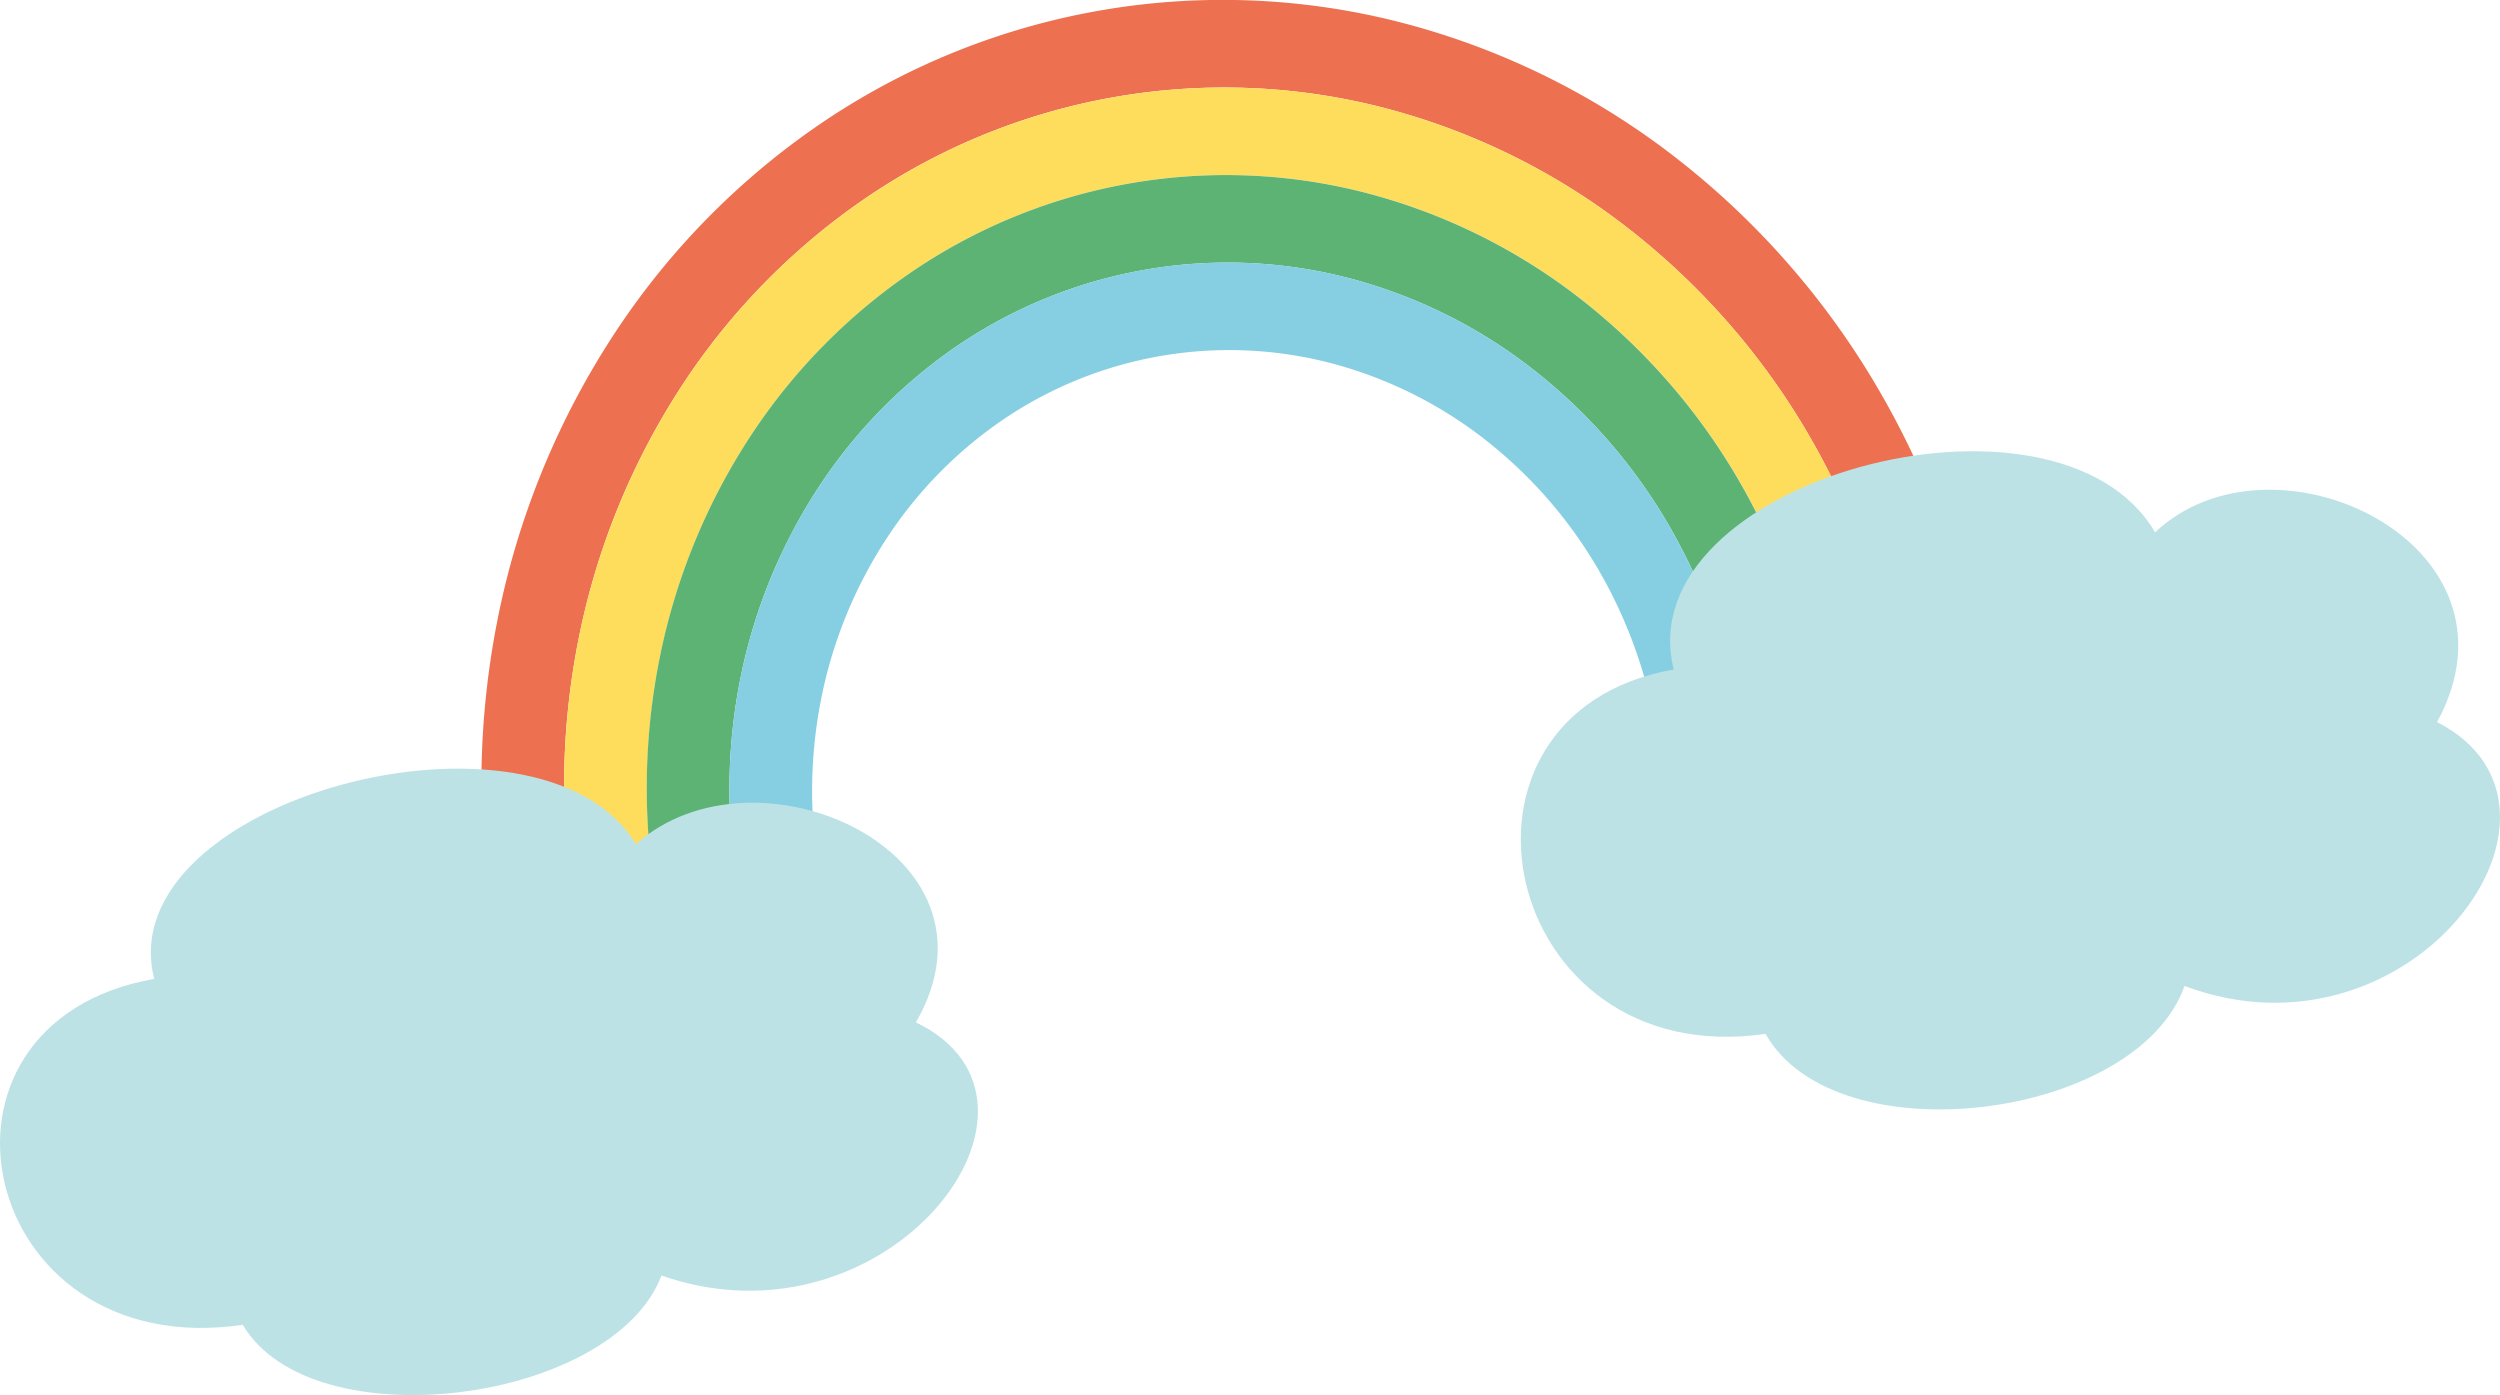 <svg xmlns="http://www.w3.org/2000/svg" width="154.058" height="85.97" viewBox="0 0 154.058 85.97"><g transform="translate(-374.982 -2613.156)"><path d="M492.058,2655.387a46.528,46.528,0,0,0-5.988-16.058,44.443,44.443,0,0,0-11.3-12.522,41.435,41.435,0,0,0-14.875-7.1,39.238,39.238,0,0,0-31.243,5.436,41.475,41.475,0,0,0-11.6,11.7,44.388,44.388,0,0,0-6.4,15.6,46.413,46.413,0,0,0-.218,17.132l-5.013.874a52.18,52.18,0,0,1,.248-19.243,49.782,49.782,0,0,1,7.189-17.512,46.5,46.5,0,0,1,13.025-13.141,44.066,44.066,0,0,1,35.081-6.1,46.543,46.543,0,0,1,16.7,7.972,49.825,49.825,0,0,1,12.681,14.059,52.131,52.131,0,0,1,6.727,18.03Z" fill="#ed7050"/><path d="M487.048,2656.256a40.858,40.858,0,0,0-5.255-14.082,38.995,38.995,0,0,0-9.91-10.989,36.413,36.413,0,0,0-13.047-6.228,34.408,34.408,0,0,0-27.4,4.77,36.349,36.349,0,0,0-10.179,10.265,38.86,38.86,0,0,0-5.616,13.688,40.689,40.689,0,0,0-.193,15.033l-5.011.867a46.418,46.418,0,0,1,.218-17.133,44.409,44.409,0,0,1,6.4-15.6,41.475,41.475,0,0,1,11.6-11.7,39.242,39.242,0,0,1,31.244-5.436,41.438,41.438,0,0,1,14.874,7.1,44.443,44.443,0,0,1,11.3,12.522,46.527,46.527,0,0,1,5.988,16.058Z" fill="#fedd5d"/><path d="M482.037,2657.13a35.027,35.027,0,0,0-4.515-12.11,33.518,33.518,0,0,0-8.529-9.453,31.279,31.279,0,0,0-11.223-5.358,29.638,29.638,0,0,0-23.565,4.1,31.288,31.288,0,0,0-8.754,8.836,33.52,33.52,0,0,0-4.835,11.773,35.026,35.026,0,0,0-.162,12.925l-5.011.874a40.732,40.732,0,0,1,.193-15.033,38.879,38.879,0,0,1,5.616-13.688,36.349,36.349,0,0,1,10.179-10.265,34.408,34.408,0,0,1,27.4-4.77,36.413,36.413,0,0,1,13.047,6.228,38.98,38.98,0,0,1,9.91,10.989,40.858,40.858,0,0,1,5.255,14.082Z" fill="#5cb374"/><path d="M477.026,2658a29.34,29.34,0,0,0-3.779-10.136,28.092,28.092,0,0,0-7.14-7.917,26.29,26.29,0,0,0-9.4-4.488,24.822,24.822,0,0,0-19.729,3.432,26.223,26.223,0,0,0-7.331,7.4,28.014,28.014,0,0,0-4.047,9.857,29.32,29.32,0,0,0-.135,10.821l-5.011.871a35.048,35.048,0,0,1,.161-12.925,33.529,33.529,0,0,1,4.835-11.773,31.3,31.3,0,0,1,8.755-8.836,29.628,29.628,0,0,1,23.565-4.1,31.3,31.3,0,0,1,11.222,5.357,33.523,33.523,0,0,1,8.53,9.454,35.047,35.047,0,0,1,4.515,12.11Z" fill="#86cfe2"/><path d="M389.939,2694.787c4.255,7.249,22.811,4.851,25.806-3.03,13.957,4.893,25.871-10.689,15.679-15.6,6.058-10.5-9.919-17.577-17.252-10.979-5.971-9.789-32.486-2.754-29.688,8.3-15.428,2.72-10.968,23.733,5.455,21.316" fill="#bce2e5"/><path d="M483.78,2676.866c4.327,7.66,22.893,5.307,25.82-2.952,14.023,5.267,25.819-11,15.563-16.264,5.975-10.973-10.09-18.564-17.377-11.692-6.071-10.346-32.562-3.189-29.663,8.454-15.425,2.72-10.77,24.844,5.657,22.454" fill="#bce2e5"/></g></svg>